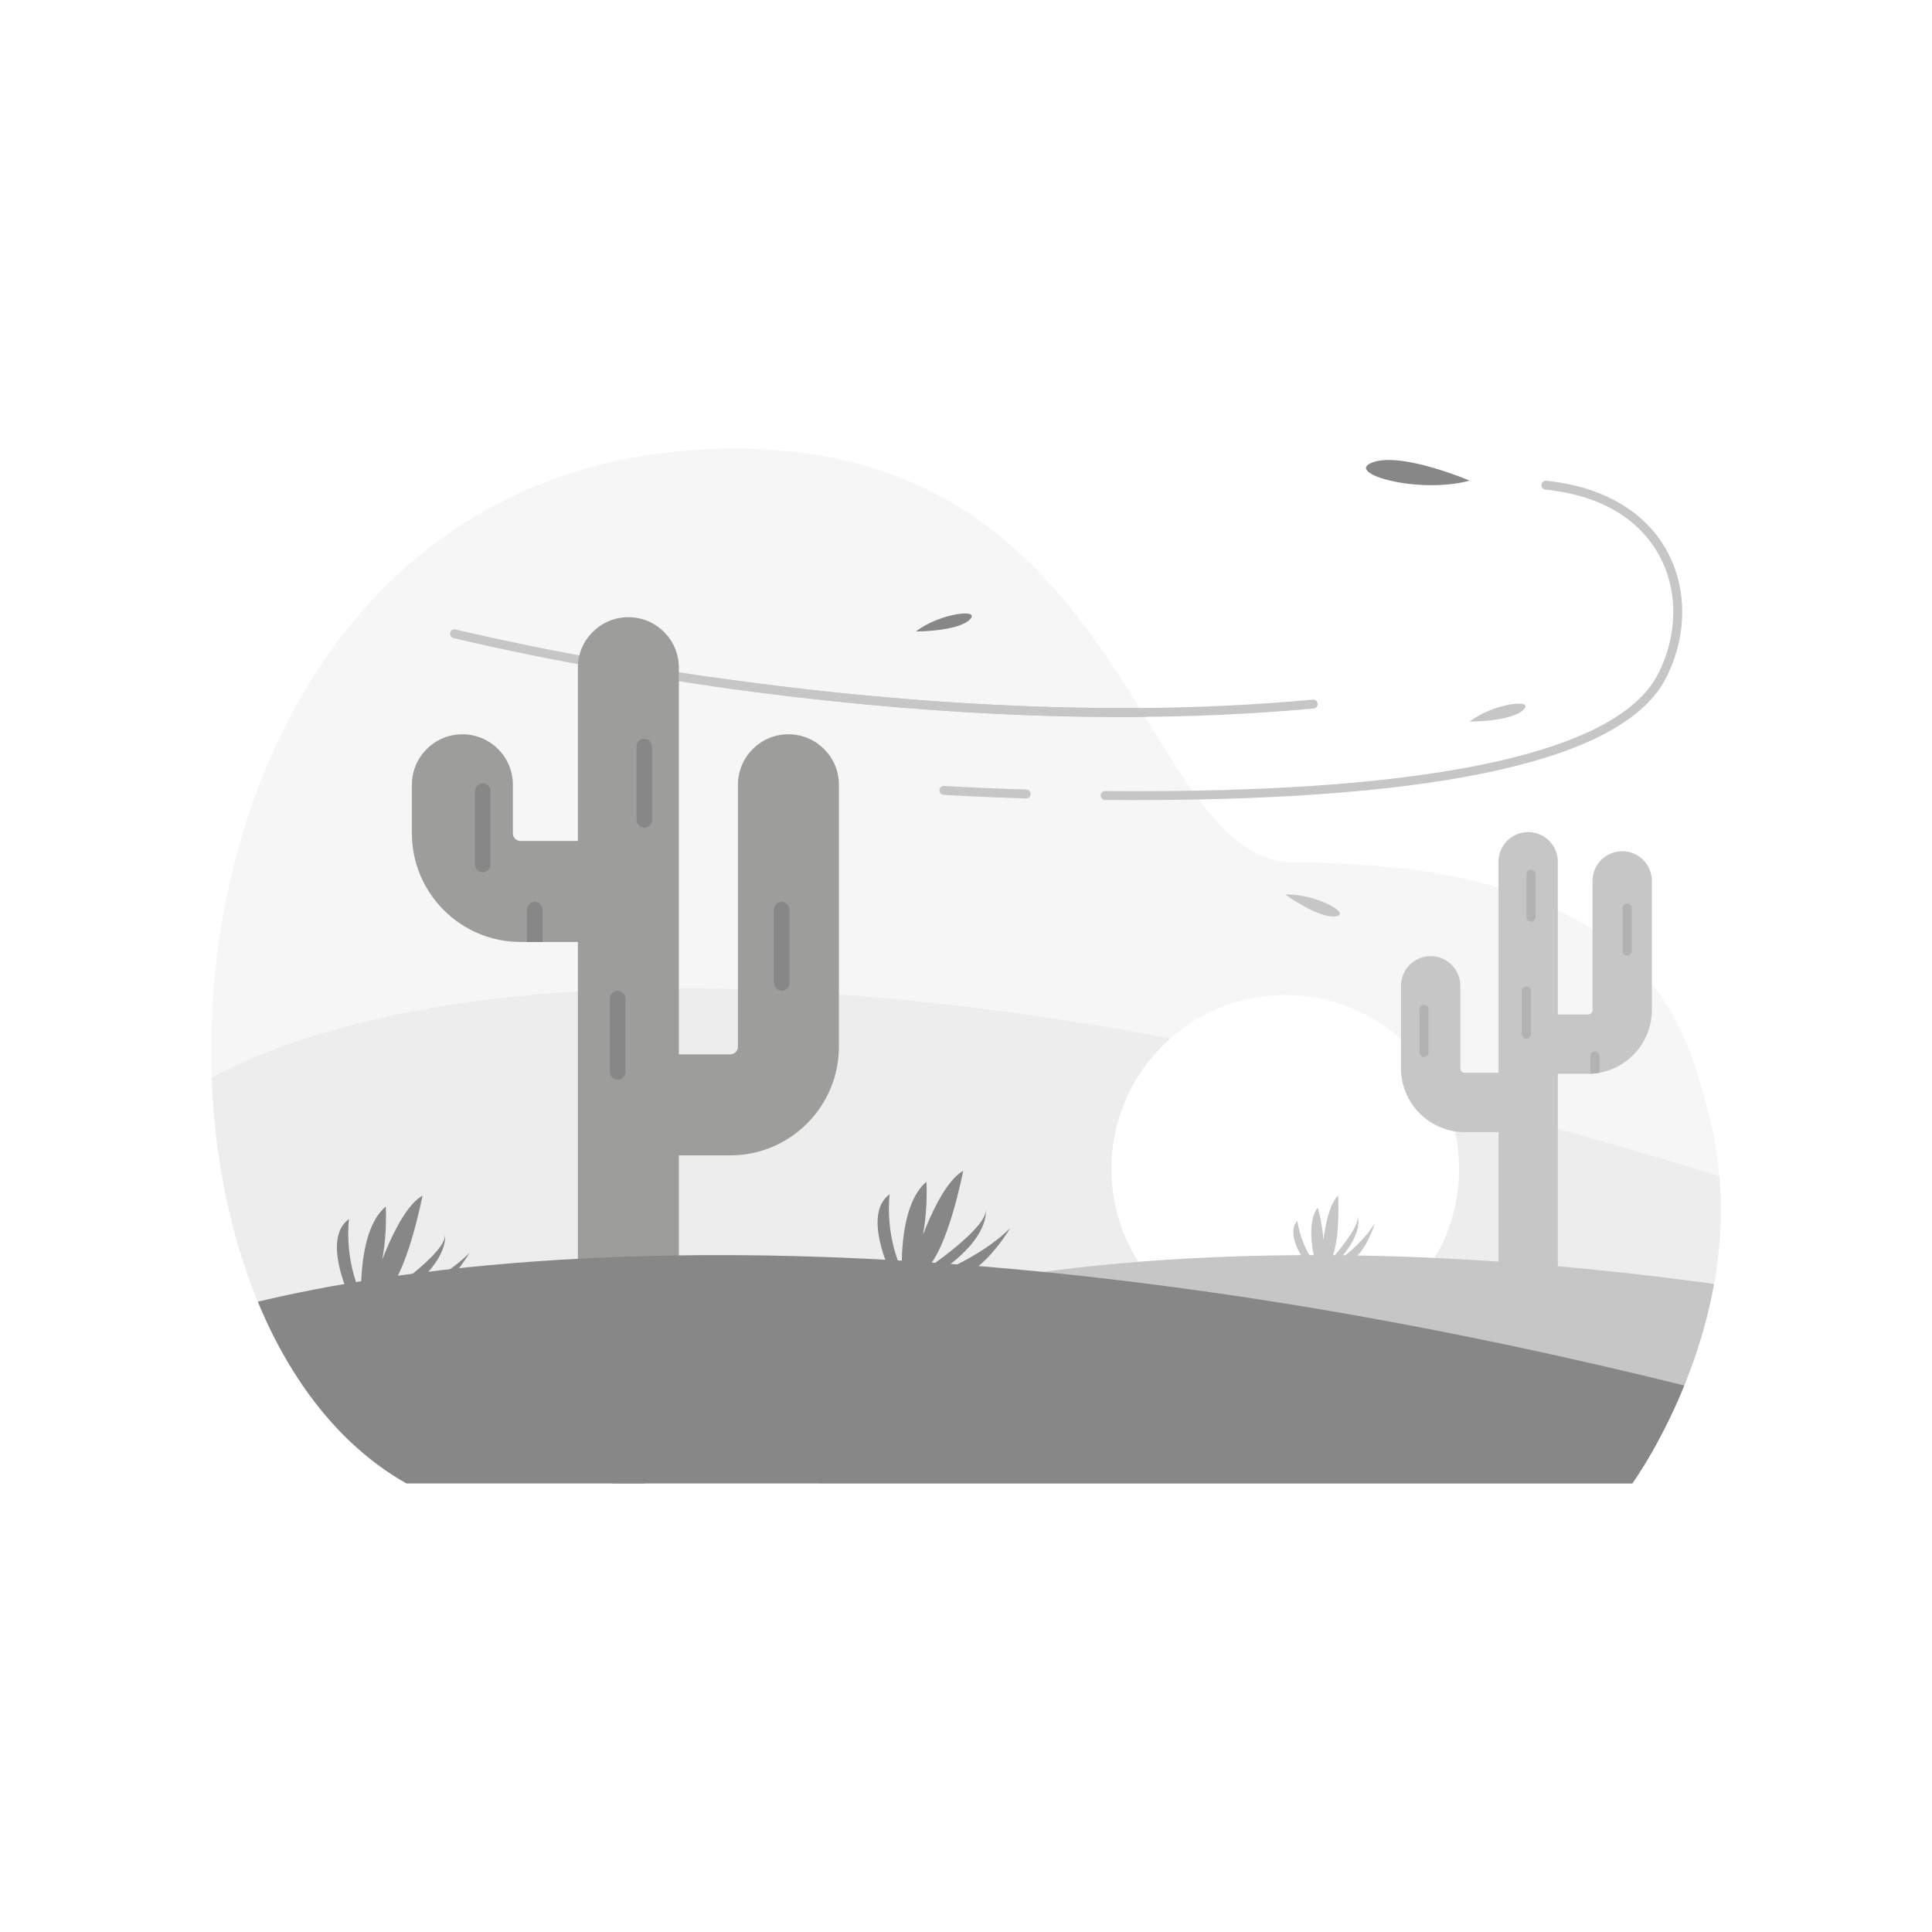 <?xml version="1.0" encoding="UTF-8"?>
<svg xmlns="http://www.w3.org/2000/svg" width="2000" height="2000" xmlns:xlink="http://www.w3.org/1999/xlink" viewBox="0 0 2000 2000">
  <defs>
    <clipPath id="uuid-cf1fc7dd-6662-4462-8e8a-ff151842659f">
      <path d="m1689.722,1535.639s130.21-178.744,80.208-377.537c-23.456-93.254-61.268-265.156-429.108-265.156-162.497,0-167.207-428.584-579.841-428.584-616.723,0-674.033,883.064-340.22,1071.277h1268.961Z" style="fill: none; stroke-width: 0px;"/>
    </clipPath>
  </defs>
  <g id="uuid-3899c7ea-eaaa-4af7-a11a-73a9909f76ad" data-name="Layer 2">
    <rect width="2000" height="2000" style="fill: #fff; stroke-width: 0px;"/>
  </g>
  <g id="uuid-e06a08f6-bdef-4839-ae40-6ed599927555" data-name="Layer 1">
    <g>
      <g style="clip-path: url(#uuid-cf1fc7dd-6662-4462-8e8a-ff151842659f);">
        <rect x="218.637" y="464.361" width="1562.726" height="1117.443" style="fill: #f6f6f6; stroke-width: 0px;"/>
        <path d="m169.811,1148.241s360.239-345.401,1742.453,111.588v275.81H169.811v-387.397Z" style="fill: #ededed; stroke-width: 0px;"/>
        <circle cx="1330.515" cy="1209.968" r="179.984" transform="translate(-465.878 1295.208) rotate(-45)" style="fill: #fff; stroke-width: 0px;"/>
        <path d="m848.77,1368.733s575.294-237.93,1775.598,166.906H848.77v-166.906Z" style="fill: #c6c6c6; stroke-width: 0px;"/>
        <path d="m1160.562,742.279c-40.417,0-81.816-.998-124.05-2.997-91.939-4.351-188.018-13.428-285.569-26.978-166.103-23.072-280.451-51.524-281.586-51.809-2.47-.619-3.97-3.123-3.351-5.593.619-2.469,3.124-3.971,5.593-3.351,1.132.284,115.098,28.636,280.742,51.637,152.804,21.22,382.091,42.095,606.648,21.044,2.526-.237,4.782,1.625,5.02,4.16.237,2.535-1.625,4.783-4.16,5.02-63,5.906-129.687,8.866-199.287,8.866Z" style="fill: #c6c6c6; stroke-width: 0px;"/>
        <g>
          <path d="m868.445,812.395v271.156c0,62.021-50.463,112.483-112.483,112.483h-53.206v289.839c0,28.869-23.4,52.269-52.269,52.269s-52.269-23.4-52.269-52.269v-510.75h-59.336c-62.021,0-112.483-50.463-112.483-112.483v-50.245c0-28.869,23.4-52.269,52.269-52.269s52.269,23.4,52.269,52.269v50.245c0,4.374,3.563,7.945,7.945,7.945h59.336v-179.388c0-28.869,23.4-52.269,52.269-52.269s52.269,23.4,52.269,52.269v400.299h53.206c4.382,0,7.945-3.563,7.945-7.945v-271.156c0-28.869,23.4-52.269,52.269-52.269,28.861,0,52.269,23.4,52.269,52.269Z" style="fill: #9d9d9c; stroke-width: 0px;"/>
          <path d="m666.98,856.884h0c-4.448,0-8.054-3.606-8.054-8.054v-75.939c0-4.448,3.606-8.054,8.054-8.054h0c4.448,0,8.054,3.606,8.054,8.054v75.939c0,4.448-3.606,8.054-8.054,8.054Z" style="fill: #878787; stroke-width: 0px;"/>
          <path d="m639.366,1117.684h0c-4.448,0-8.054-3.606-8.054-8.054v-75.939c0-4.448,3.606-8.054,8.054-8.054h0c4.448,0,8.054,3.606,8.054,8.054v75.939c0,4.448-3.606,8.054-8.054,8.054Z" style="fill: #878787; stroke-width: 0px;"/>
          <rect x="801.215" y="933.59" width="16.108" height="92.047" rx="8.054" ry="8.054" style="fill: #878787; stroke-width: 0px;"/>
          <path d="m499.761,902.907h0c-4.448,0-8.054-3.606-8.054-8.054v-75.939c0-4.448,3.606-8.054,8.054-8.054h0c4.448,0,8.054,3.606,8.054,8.054v75.939c0,4.448-3.606,8.054-8.054,8.054Z" style="fill: #878787; stroke-width: 0px;"/>
          <path d="m561.62,941.647v33.477h-16.107v-33.477c0-4.449,3.604-8.054,8.054-8.054,2.224,0,4.24.903,5.695,2.358,1.455,1.455,2.358,3.471,2.358,5.695Z" style="fill: #878787; stroke-width: 0px;"/>
        </g>
        <path d="m193.485,1368.733s619.016-237.93,1910.543,166.906H193.485v-166.906Z" style="fill: #878787; stroke-width: 0px;"/>
      </g>
      <g>
        <path d="m1709.993,911.899v133.605c0,32.381-23.415,59.401-54.204,65.012-3.085.56-6.244.909-9.462,1.022-.801.029-1.607.044-2.412.044h-31.251v247.318c0,16.959-13.746,30.705-30.705,30.705s-30.705-13.746-30.705-30.705v-186.939h-34.857c-36.439,0-66.078-29.639-66.078-66.078v-85.391c0-16.954,13.746-30.705,30.705-30.705,16.954,0,30.705,13.751,30.705,30.705v85.391c0,2.574,2.093,4.667,4.667,4.667h34.857v-218.48c0-16.959,13.746-30.705,30.705-30.705s30.705,13.746,30.705,30.705v158.101h31.251c2.574,0,4.667-2.093,4.667-4.667v-133.605c0-16.959,13.751-30.705,30.705-30.705,16.959,0,30.705,13.746,30.705,30.705Z" style="fill: #c6c6c6; stroke-width: 0px;"/>
        <path d="m1655.79,1093.267v17.249c-3.085.56-6.244.909-9.462,1.022v-18.271c0-2.614,2.122-4.731,4.731-4.731,1.307,0,2.491.531,3.346,1.385.855.855,1.385,2.039,1.385,3.346Z" style="fill: #b2b2b2; stroke-width: 0px;"/>
        <rect x="1580.156" y="900.182" width="9.463" height="54.073" rx="4.731" ry="4.731" style="fill: #b2b2b2; stroke-width: 0px;"/>
        <path d="m1580.156,1075.244h0c-2.613,0-4.731-2.118-4.731-4.731v-44.61c0-2.613,2.118-4.731,4.731-4.731h0c2.613,0,4.731,2.118,4.731,4.731v44.61c0,2.613-2.118,4.731-4.731,4.731Z" style="fill: #b2b2b2; stroke-width: 0px;"/>
        <path d="m1684.471,989.402h0c-2.613,0-4.731-2.118-4.731-4.731v-44.61c0-2.613,2.118-4.731,4.731-4.731h0c2.613,0,4.731,2.118,4.731,4.731v44.61c0,2.613-2.118,4.731-4.731,4.731Z" style="fill: #b2b2b2; stroke-width: 0px;"/>
        <path d="m1474.161,1094.168h0c-2.613,0-4.731-2.118-4.731-4.731v-44.61c0-2.613,2.118-4.731,4.731-4.731h0c2.613,0,4.731,2.118,4.731,4.731v44.61c0,2.613-2.118,4.731-4.731,4.731Z" style="fill: #b2b2b2; stroke-width: 0px;"/>
      </g>
      <path d="m1173.99,828.262c-9.882,0-19.865-.04-30.003-.119-2.546-.02-4.594-2.1-4.574-4.646.02-2.534,2.08-4.574,4.609-4.574h.037c139.926,1.105,251.942-5.092,342.429-18.929,127.882-19.555,205.233-53.964,229.906-102.269,20.605-40.342,21.092-86.165,1.302-122.579-14.738-27.121-47.166-60.984-117.945-68.296-2.532-.262-4.373-2.527-4.112-5.059.261-2.534,2.541-4.373,5.059-4.112,30.507,3.151,57.007,11.521,78.763,24.875,20.061,12.313,35.65,28.526,46.336,48.189,21.242,39.087,20.797,88.125-1.192,131.176-42.837,83.868-228.046,126.344-550.616,126.344Z" style="fill: #c6c6c6; stroke-width: 0px;"/>
      <path d="m1062.308,826.567c-.048,0-.096-.001-.144-.002-51.656-1.584-85.019-3.749-85.35-3.771-2.54-.166-4.465-2.361-4.299-4.901.167-2.541,2.369-4.466,4.901-4.299.33.021,33.548,2.177,85.029,3.755,2.545.078,4.545,2.205,4.467,4.749-.077,2.497-2.125,4.469-4.605,4.469Z" style="fill: #c6c6c6; stroke-width: 0px;"/>
      <path d="m1161.736,742.216c-161.711,0-313.743-15.961-425.808-32.031-2.52-.362-4.271-2.698-3.909-5.218.362-2.521,2.7-4.268,5.218-3.909,156.705,22.472,391.776,44.734,621.753,23.175,2.526-.237,4.782,1.625,5.02,4.16.237,2.535-1.625,4.783-4.16,5.02-66.286,6.213-132.987,8.803-198.114,8.803Z" style="fill: #c6c6c6; stroke-width: 0px;"/>
      <path d="m921.01,1315.222s-28.19-59.026,0-78.947c0,0-5.638,39.105,12.685,78.947,0,0-3.524-67.879,25.371-91.859,0,0,3.524,57.181-16.209,91.859,0,0,23.962-85.587,54.266-103.295,0,0-16.209,84.849-40.171,103.295,0,0,64.837-43.531,63.427-62.715,0,0,5.638,28.775-49.332,65.297,0,0,45.104-16.97,74.703-46.483,0,0-24.262,41.687-53.359,51.648,0,0-28.392,11.805-71.382-7.747Z" style="fill: #878787; stroke-width: 0px;"/>
      <path d="m361.296,1340.906s-28.19-59.026,0-78.947c0,0-5.638,39.105,12.685,78.947,0,0-3.524-67.879,25.371-91.859,0,0,3.524,57.181-16.209,91.859,0,0,23.961-85.587,54.266-103.295,0,0-16.209,84.849-40.171,103.295,0,0,64.837-43.531,63.427-62.715,0,0,5.638,28.775-49.332,65.297,0,0,45.104-16.97,74.703-46.483,0,0-24.262,41.687-53.358,51.647,0,0-28.392,11.805-71.382-7.747Z" style="fill: #878787; stroke-width: 0px;"/>
      <path d="m1354.737,1311.107s-25.739-31.352-11.725-47.533c0,0,2.413,24.382,19.362,45.649,0,0-12.203-40.346,1.633-59.075,0,0,10.614,33.905,3.883,57.714,0,0,1.716-55.09,17.332-70.252,0,0,2.842,53.494-8.846,68.158,0,0,32.572-35.839,28.875-47.179,0,0,7.668,16.488-20.005,46.641,0,0,24.636-16.916,38.075-39.081,0,0-8.417,28.702-24.456,39.021,0,0-15.341,11.324-44.129,5.937Z" style="fill: #c6c6c6; stroke-width: 0px;"/>
      <path d="m948.197,653.663s42.285.203,55.44-12.012c13.155-12.216-31.009-6.984-55.44,12.012Z" style="fill: #878787; stroke-width: 0px;"/>
      <path d="m1521.366,746.977s42.285.203,55.44-12.012c13.155-12.216-31.009-6.984-55.44,12.012Z" style="fill: #c6c6c6; stroke-width: 0px;"/>
      <path d="m1330.515,925.987s34.205,24.861,52.018,22.628c17.813-2.233-21.092-23.779-52.018-22.628Z" style="fill: #c6c6c6; stroke-width: 0px;"/>
      <path d="m1521.366,497.577s-70.011-29.993-100.404-18.953,46.548,33.335,100.404,18.953Z" style="fill: #878787; stroke-width: 0px;"/>
    </g>
  </g>
</svg>